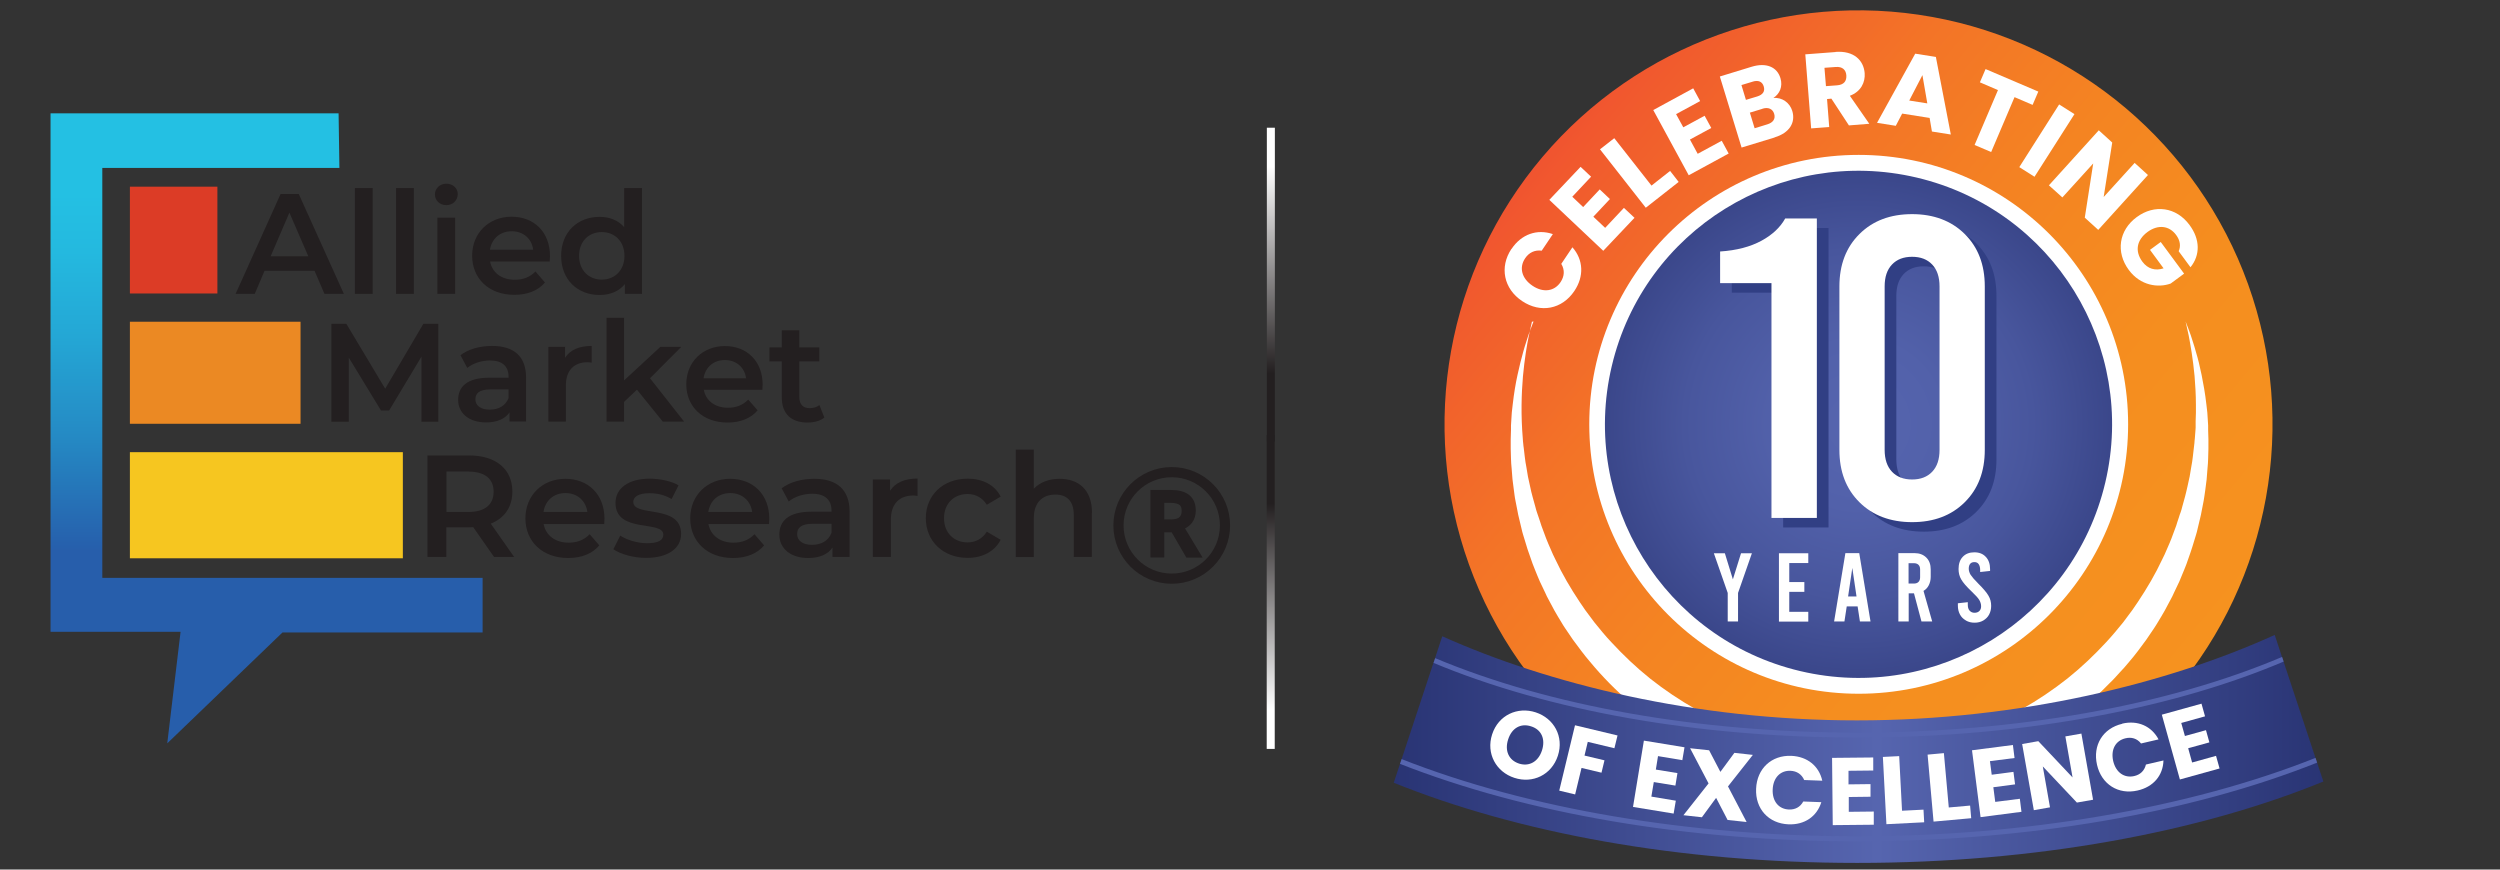 <?xml version="1.0" encoding="UTF-8"?><svg id="Layer_1" xmlns="http://www.w3.org/2000/svg" xmlns:xlink="http://www.w3.org/1999/xlink" viewBox="0 0 184 64"><rect x="0" y="0" width="184" height="64" fill="#333333" stroke="none"/><defs><linearGradient id="linear-gradient" x1="19.62" y1="12.3" x2="19.62" y2="40.58" gradientUnits="userSpaceOnUse"><stop offset=".07" stop-color="#24c0e3"/><stop offset=".22" stop-color="#24b9df"/><stop offset=".44" stop-color="#24a7d5"/><stop offset=".7" stop-color="#258ac4"/><stop offset=".98" stop-color="#2661ad"/><stop offset="1" stop-color="#275eab"/></linearGradient><linearGradient id="linear-gradient-2" x1="112.15" y1="10.67" x2="160.54" y2="51.03" gradientTransform="translate(143.23 -108.94) rotate(79.77)" gradientUnits="userSpaceOnUse"><stop offset="0" stop-color="#f05031"/><stop offset=".08" stop-color="#f15c2d"/><stop offset=".28" stop-color="#f37427"/><stop offset=".49" stop-color="#f48422"/><stop offset=".71" stop-color="#f58e1f"/><stop offset="1" stop-color="#f6921f"/></linearGradient><radialGradient id="radial-gradient" cx="136.79" cy="31.23" fx="136.79" fy="31.23" r="24.67" gradientTransform="translate(135.76 -109.08) rotate(76.72)" gradientUnits="userSpaceOnUse"><stop offset="0" stop-color="#5665af"/><stop offset=".25" stop-color="#5261aa"/><stop offset=".52" stop-color="#48569d"/><stop offset=".8" stop-color="#384487"/><stop offset="1" stop-color="#293474"/></radialGradient><linearGradient id="linear-gradient-3" x1="102.58" y1="55.12" x2="171" y2="55.12" gradientUnits="userSpaceOnUse"><stop offset="0" stop-color="#293474"/><stop offset=".52" stop-color="#5665af"/><stop offset="1" stop-color="#293474"/></linearGradient><linearGradient id="linear-gradient-4" x1="83.53" y1="8.3" x2="83.53" y2="24.16" gradientTransform="translate(10 26.54)" gradientUnits="userSpaceOnUse"><stop offset="0" stop-color="#fff"/><stop offset=".96" stop-color="#231f20"/></linearGradient><linearGradient id="linear-gradient-5" x1="93.53" y1="-1.46" x2="93.53" y2="14.4" gradientTransform="translate(0 13.69)" xlink:href="#linear-gradient-4"/></defs><polygon points="24.92 8.34 3.72 8.34 3.72 46.5 13.29 46.5 12.31 54.71 20.79 46.55 35.52 46.55 35.52 42.53 7.53 42.53 7.53 12.36 24.98 12.36 24.92 8.34" fill="url(#linear-gradient)"/><rect x="9.56" y="13.74" width="6.44" height="7.86" fill="#dc3c26"/><rect x="9.56" y="23.68" width="12.56" height="7.51" fill="#eb8923"/><rect x="9.56" y="33.28" width="20.09" height="7.81" fill="#f6c620"/><path d="m23.14,19.93h-3.67l-.72,1.7h-1.41l3.31-7.35h1.34l3.32,7.35h-1.43l-.73-1.7Zm-.45-1.07l-1.39-3.21-1.38,3.21h2.76Z" fill="#231f20"/><path d="m26.12,13.84h1.31v7.79h-1.31v-7.79Z" fill="#231f20"/><path d="m29.15,13.84h1.31v7.79h-1.31v-7.79Z" fill="#231f20"/><path d="m32.01,14.31c0-.44.36-.79.84-.79s.84.33.84.76c0,.46-.35.82-.84.82s-.84-.35-.84-.79Zm.18,1.71h1.31v5.61h-1.31v-5.61Z" fill="#231f20"/><path d="m40.47,19.25h-4.4c.16.82.84,1.34,1.82,1.34.63,0,1.12-.2,1.52-.61l.7.81c-.5.6-1.29.91-2.26.91-1.88,0-3.1-1.21-3.1-2.88s1.23-2.87,2.9-2.87,2.83,1.14,2.83,2.9c0,.1-.01.26-.02.39Zm-4.41-.87h3.18c-.1-.81-.72-1.36-1.58-1.36s-1.47.55-1.6,1.36Z" fill="#231f20"/><path d="m47.25,13.84v7.79h-1.26v-.72c-.44.54-1.09.8-1.86.8-1.63,0-2.83-1.13-2.83-2.88s1.21-2.87,2.83-2.87c.72,0,1.36.24,1.81.76v-2.88h1.31Zm-1.29,4.99c0-1.07-.72-1.75-1.67-1.75s-1.67.68-1.67,1.75.72,1.75,1.67,1.75,1.67-.68,1.67-1.75Z" fill="#231f20"/><path d="m31.02,31.03v-4.78s-2.38,3.96-2.38,3.96h-.6l-2.37-3.89v4.72h-1.28v-7.21h1.1l2.86,4.78,2.81-4.78h1.1v7.21s-1.26,0-1.26,0Z" fill="#231f20"/><path d="m38.72,27.8v3.22h-1.22v-.67c-.31.47-.91.74-1.73.74-1.26,0-2.05-.69-2.05-1.65s.62-1.64,2.29-1.64h1.42v-.08c0-.75-.45-1.19-1.37-1.19-.62,0-1.26.21-1.67.55l-.5-.94c.59-.45,1.44-.68,2.33-.68,1.59,0,2.5.75,2.5,2.34Zm-1.29,1.5v-.64h-1.33c-.88,0-1.11.33-1.11.73,0,.46.39.76,1.05.76s1.17-.29,1.39-.85Z" fill="#231f20"/><path d="m43.55,25.46v1.23c-.11-.02-.21-.03-.3-.03-.98,0-1.6.58-1.6,1.7v2.67h-1.29v-5.5h1.23v.8c.37-.58,1.04-.87,1.96-.87Z" fill="#231f20"/><path d="m46.89,28.67l-.96.91v1.45h-1.29v-7.64h1.29v4.61l2.67-2.47h1.54l-2.3,2.31,2.51,3.19h-1.57l-1.91-2.36Z" fill="#231f20"/><path d="m56.12,28.69h-4.32c.15.8.82,1.32,1.78,1.32.62,0,1.1-.2,1.49-.6l.69.79c-.49.59-1.27.9-2.21.9-1.84,0-3.04-1.18-3.04-2.82s1.21-2.81,2.84-2.81,2.78,1.12,2.78,2.84c0,.1-.01.26-.02.38Zm-4.33-.85h3.12c-.1-.79-.71-1.34-1.56-1.34s-1.44.54-1.57,1.34Z" fill="#231f20"/><path d="m60.68,30.73c-.31.25-.77.37-1.24.37-1.21,0-1.9-.64-1.9-1.85v-2.65h-.91v-1.03h.91v-1.26h1.29v1.26h1.47v1.03h-1.47v2.62c0,.54.27.82.76.82.27,0,.53-.07.72-.23l.36.92Z" fill="#231f20"/><path d="m36.36,40.99l-1.53-2.19c-.1.01-.19.01-.29.01h-1.69v2.18h-1.39v-7.47h3.07c1.96,0,3.18,1,3.18,2.66,0,1.13-.58,1.96-1.59,2.36l1.72,2.45h-1.49Zm-1.88-6.29h-1.62v2.98h1.62c1.22,0,1.85-.55,1.85-1.49s-.63-1.48-1.85-1.48Z" fill="#231f20"/><path d="m44.48,38.57h-4.47c.16.83.85,1.37,1.84,1.37.64,0,1.14-.2,1.55-.62l.71.82c-.51.61-1.31.93-2.29.93-1.91,0-3.15-1.23-3.15-2.92s1.25-2.91,2.94-2.91,2.88,1.16,2.88,2.94c0,.11-.01.27-.02.39Zm-4.48-.89h3.23c-.11-.82-.74-1.39-1.61-1.39s-1.49.55-1.62,1.39Z" fill="#231f20"/><path d="m45.14,40.43l.51-1.01c.5.33,1.27.56,1.98.56.84,0,1.19-.23,1.19-.63,0-1.09-3.52-.06-3.52-2.34,0-1.08.97-1.78,2.51-1.78.76,0,1.62.18,2.13.49l-.51,1.01c-.54-.32-1.09-.43-1.63-.43-.81,0-1.19.27-1.19.64,0,1.15,3.52.13,3.52,2.36,0,1.07-.98,1.76-2.58,1.76-.95,0-1.9-.28-2.41-.64Z" fill="#231f20"/><path d="m56.61,38.57h-4.47c.16.83.85,1.37,1.84,1.37.64,0,1.14-.2,1.55-.62l.71.82c-.51.61-1.31.93-2.29.93-1.91,0-3.15-1.23-3.15-2.92s1.25-2.91,2.94-2.91,2.88,1.16,2.88,2.94c0,.11-.01.27-.02.39Zm-4.48-.89h3.23c-.11-.82-.74-1.39-1.61-1.39s-1.49.55-1.62,1.39Z" fill="#231f20"/><path d="m62.53,37.65v3.34h-1.26v-.69c-.32.49-.94.77-1.79.77-1.3,0-2.12-.71-2.12-1.71s.64-1.7,2.37-1.7h1.47v-.08c0-.78-.47-1.24-1.42-1.24-.64,0-1.3.21-1.73.57l-.52-.97c.61-.47,1.49-.7,2.41-.7,1.64,0,2.59.78,2.59,2.42Zm-1.33,1.56v-.66h-1.38c-.91,0-1.15.34-1.15.76,0,.48.41.79,1.09.79s1.22-.3,1.44-.89Z" fill="#231f20"/><path d="m67.53,35.23v1.27c-.12-.02-.21-.03-.31-.03-1.01,0-1.65.6-1.65,1.76v2.76h-1.33v-5.7h1.27v.83c.38-.6,1.08-.9,2.03-.9Z" fill="#231f20"/><path d="m68.14,38.14c0-1.71,1.28-2.91,3.08-2.91,1.11,0,1.99.46,2.43,1.32l-1.02.6c-.34-.54-.85-.79-1.42-.79-.98,0-1.73.68-1.73,1.78s.75,1.78,1.73,1.78c.57,0,1.08-.25,1.42-.79l1.02.6c-.44.85-1.32,1.33-2.43,1.33-1.8,0-3.08-1.22-3.08-2.92Z" fill="#231f20"/><path d="m80.36,37.73v3.26h-1.33v-3.09c0-1.01-.5-1.5-1.35-1.5-.95,0-1.59.58-1.59,1.72v2.88h-1.33v-7.91h1.33v2.88c.44-.47,1.11-.73,1.9-.73,1.37,0,2.38.78,2.38,2.5Z" fill="#231f20"/><circle cx="86.24" cy="38.67" r="3.92" fill="none" stroke="#231f20" stroke-miterlimit="10" stroke-width=".75"/><path d="m85.44,38.92v1.86h-.52v-4.47h1.23c.55,0,.95.1,1.22.32.26.21.39.52.39.95,0,.59-.3.99-.9,1.2l1.21,2.01h-.61l-1.08-1.86h-.93Zm0-.44h.71c.37,0,.64-.07.81-.22s.26-.36.26-.66-.09-.51-.26-.64c-.17-.13-.45-.2-.84-.2h-.68v1.71Z" fill="#231f20" stroke="#231f20" stroke-miterlimit="10" stroke-width=".5"/><circle cx="136.79" cy="31.23" r="30.47" transform="translate(81.76 160.3) rotate(-79.77)" fill="url(#linear-gradient-2)"/><path d="m156.63,31.23c0,10.95-8.88,19.83-19.83,19.83s-19.83-8.88-19.83-19.83,8.88-19.83,19.83-19.83,19.83,8.88,19.83,19.83Z" fill="#fff"/><circle cx="136.79" cy="31.23" r="18.66" transform="translate(74.97 157.19) rotate(-76.72)" fill="url(#radial-gradient)"/><path d="m112.75,23.68s-.08.36-.23,1.04c-.14.68-.31,1.68-.43,2.97-.11,1.28-.16,2.84-.01,4.62,0,.11.02.23.03.34,0,.11.03.22.04.34.03.22.06.45.08.68.02.23.07.47.11.7.04.24.08.48.12.72.05.24.11.49.16.73.06.25.1.5.18.75.07.25.14.5.21.76.02.06.03.13.05.19.02.06.04.13.06.19.04.13.08.25.13.38.04.13.08.26.13.39.02.06.04.13.06.19.02.06.05.13.07.19.1.26.2.52.29.78.05.13.1.26.16.39.06.13.11.26.17.39.06.13.11.26.17.39.06.13.13.26.19.39.49,1.05,1.1,2.09,1.78,3.11.09.13.17.25.26.38.09.13.17.26.27.38.19.25.37.5.56.75.4.49.79.98,1.24,1.45.87.94,1.82,1.85,2.86,2.68,1.04.82,2.16,1.58,3.35,2.25.15.08.3.17.45.25l.11.06.11.06.23.11c.15.08.31.15.46.23l.23.11.24.1c.32.13.63.28.95.41.32.12.65.25.97.37.33.11.66.22.99.33l.12.04.13.03.25.07.5.14.25.07.26.06.51.11.26.06c.09.02.17.04.26.05l.52.09.52.09c.17.02.35.04.52.07.35.04.7.1,1.05.11l.53.04c.18.01.35.03.53.03l1.02.02,1.11-.03c.19,0,.35-.02.53-.03l.51-.04c.34-.02.69-.07,1.04-.11.17-.02.35-.04.52-.07l.52-.09c1.38-.24,2.74-.59,4.05-1.05.32-.12.65-.25.97-.37l.12-.05.12-.05.24-.1c.16-.07.32-.14.47-.21l.24-.1.23-.11c.15-.08.31-.15.46-.23l.23-.11.11-.06.11-.06c.15-.08.3-.17.45-.25,1.19-.67,2.31-1.43,3.35-2.25,1.04-.83,1.99-1.74,2.86-2.68.44-.47.84-.96,1.24-1.45.19-.25.38-.5.56-.75.1-.12.18-.25.27-.38.09-.13.17-.25.26-.38.68-1.02,1.29-2.06,1.78-3.11.06-.13.13-.26.19-.39.06-.13.11-.26.17-.39.06-.13.11-.26.17-.39.06-.13.11-.26.16-.39.1-.26.2-.52.29-.78.02-.06.05-.13.07-.19.02-.07.04-.13.06-.2.04-.13.08-.26.13-.39.04-.13.08-.26.13-.38.02-.06.04-.13.06-.19.02-.06.03-.13.05-.19.07-.26.14-.51.21-.76.07-.25.12-.5.18-.75.05-.25.11-.49.16-.73.04-.24.08-.49.12-.72.04-.24.09-.47.11-.71.03-.23.06-.46.08-.69.01-.11.03-.23.04-.34,0-.11.02-.22.03-.33.02-.22.03-.44.05-.65,0-.05,0-.11.01-.16v-.08s0,0,0-.01v-.02s0-.04,0-.04c0-.11,0-.21,0-.32,0-.21.01-.42.02-.62,0-.2,0-.39,0-.59,0-.77-.05-1.48-.1-2.12-.12-1.28-.3-2.29-.43-2.97-.15-.68-.23-1.04-.23-1.04,0,0,.03.09.1.26.06.17.17.42.28.75.05.17.12.35.18.56.03.1.07.21.1.32.03.11.07.23.1.35.15.49.29,1.06.42,1.7.13.65.26,1.36.35,2.16.02.2.04.4.07.61.01.2.03.41.04.62,0,.11.01.21.02.32v.09s0,.08,0,.08c0,.06,0,.11,0,.17,0,.22.01.45.02.68,0,.12,0,.23,0,.35,0,.12,0,.24,0,.35,0,.24-.02.48-.02.73,0,.25-.03.49-.05.75-.02.25-.04.51-.06.77-.03.26-.07.52-.1.78-.04.26-.07.53-.12.8-.05.27-.1.54-.16.82-.01.07-.03.14-.04.21-.02.07-.03.14-.05.21-.03.14-.07.28-.1.42-.03.14-.07.28-.1.42-.02.07-.03.14-.05.21-.02.07-.04.14-.06.21-.08.28-.17.56-.26.85-.04.14-.09.29-.14.43-.05.14-.1.29-.15.43-.05.14-.1.29-.15.43-.05.15-.12.29-.17.43-.12.29-.24.58-.36.87-.14.29-.27.57-.41.86l-.1.22-.11.21c-.08.14-.15.29-.23.43-.08.14-.16.29-.23.43-.08.14-.17.28-.25.43-.09.14-.17.28-.26.43-.09.14-.17.29-.27.43-.19.28-.38.56-.57.84-.4.55-.81,1.11-1.27,1.64-.11.13-.22.27-.34.4-.12.13-.24.26-.36.39-.24.26-.47.53-.73.77-.13.13-.25.25-.38.38l-.19.19-.1.09-.1.09c-.27.24-.54.48-.81.73-1.11.95-2.32,1.81-3.61,2.58-.16.1-.32.19-.49.29l-.12.07-.13.07-.25.13c-.17.09-.33.18-.5.27l-.25.13-.26.12c-.17.08-.35.16-.52.24l-.26.12-.13.06-.13.05c-.35.14-.71.29-1.07.43-1.44.53-2.94.95-4.47,1.23l-.57.1c-.19.03-.39.05-.58.08-.39.05-.77.11-1.17.13l-.6.05c-.2.01-.4.03-.58.04l-1.11.03-1.2-.03c-.2,0-.39-.02-.58-.04l-.58-.05c-.39-.02-.78-.08-1.16-.13-.19-.03-.39-.05-.58-.08l-.57-.1c-1.53-.27-3.03-.69-4.47-1.23-.36-.14-.71-.29-1.07-.43l-.13-.05-.13-.06-.26-.12c-.17-.08-.35-.16-.52-.24l-.26-.12-.25-.13c-.17-.09-.34-.18-.5-.27l-.25-.13-.13-.07-.12-.07c-.16-.1-.32-.19-.49-.29-1.29-.77-2.5-1.63-3.61-2.58-1.1-.95-2.11-1.97-3-3.05-.46-.53-.86-1.09-1.27-1.64-.19-.28-.38-.56-.57-.84-.1-.14-.18-.28-.27-.43-.09-.14-.17-.29-.26-.43-.08-.14-.17-.28-.25-.43-.08-.14-.16-.29-.23-.43-.08-.14-.15-.29-.23-.43l-.11-.21-.1-.22c-.14-.29-.28-.58-.41-.86-.13-.29-.24-.58-.36-.87-.06-.14-.12-.29-.17-.43-.05-.14-.1-.29-.15-.43-.05-.14-.1-.29-.15-.43-.05-.14-.1-.28-.14-.43-.09-.29-.17-.57-.26-.85-.02-.07-.04-.14-.06-.21-.02-.07-.03-.14-.05-.21-.03-.14-.07-.28-.1-.42-.03-.14-.07-.28-.1-.42-.02-.07-.03-.14-.05-.21-.01-.07-.03-.14-.04-.21-.05-.28-.11-.55-.16-.82-.06-.27-.08-.54-.12-.8-.04-.26-.07-.53-.1-.78-.02-.26-.04-.52-.06-.77-.02-.25-.05-.5-.05-.75,0-.25-.02-.49-.02-.73,0-.12,0-.24,0-.36,0-.11,0-.23,0-.34,0-.23.01-.45.02-.67,0-.05,0-.11,0-.16v-.08s0-.02,0-.03v-.02s0-.04,0-.04c0-.11.01-.22.02-.33.01-.21.03-.43.04-.63.02-.21.05-.41.07-.61.09-.79.21-1.51.35-2.15.14-.64.28-1.21.42-1.7.03-.12.07-.24.1-.35.03-.11.07-.22.1-.32.07-.2.13-.39.18-.56.11-.33.22-.58.28-.75.06-.17.1-.26.1-.26Z" fill="#fff"/><path d="m171,57.52c-9.13,3.73-21.15,5.99-34.32,5.99s-25-2.23-34.1-5.9l.46-1.39h0s.12-.35.12-.35l2.34-7.08.12-.35.53-1.61c7.81,3.5,18.6,6.19,30.53,6.19s22.92-2.73,30.74-6.29l.53,1.61.12.35,2.35,7.09.12.35.46,1.39Z" fill="url(#linear-gradient-3)"/><path d="m170.54,56.13c-9.4,3.74-21.4,5.79-33.86,5.79s-24.27-2.02-33.64-5.7h0s.12-.35.12-.35c9.33,3.67,21.21,5.68,33.52,5.68s24.38-2.05,33.74-5.77l.12.35Z" fill="#5665af"/><path d="m168.08,48.69c-3.94,1.67-8.45,3-13.43,3.95-5.69,1.09-11.73,1.64-17.97,1.64-11.67,0-22.68-1.95-31.17-5.49l.12-.35c8.45,3.54,19.42,5.48,31.05,5.48s22.8-1.97,31.28-5.57l.12.35Z" fill="#5665af"/><path d="m131.24,21.54h-3.78v-2.33c1.22-.08,2.23-.35,3.04-.79.81-.44,1.39-.99,1.75-1.64h2.33v22.04h-3.34v-17.28Z" fill="#313f84"/><path d="m137.72,37.67c-.99-.98-1.48-2.26-1.48-3.86v-12.03c0-1.59.49-2.88,1.48-3.86.99-.98,2.28-1.46,3.87-1.46s2.89.49,3.87,1.46c.99.98,1.48,2.26,1.48,3.86v12.03c0,1.6-.49,2.88-1.48,3.86-.99.98-2.28,1.46-3.87,1.46s-2.89-.49-3.87-1.46Zm5.35-2.25c.36-.38.54-.91.54-1.61v-12.03c0-.69-.18-1.23-.54-1.61-.36-.38-.85-.57-1.48-.57s-1.12.19-1.48.57c-.36.38-.54.91-.54,1.61v12.03c0,.69.18,1.23.54,1.61.36.38.85.57,1.48.57s1.12-.19,1.48-.57Z" fill="#313f84"/><path d="m128.94,40.72l-1.02,2.92v2.1h-.76v-2.1l-1.02-2.92h.81l.59,1.92.6-1.92h.8Z" fill="#fff"/><path d="m130.93,40.72h2.16v.72h-1.4v1.4h1.11v.72h-1.11v1.47h1.4v.72h-2.16v-5.03Z" fill="#fff"/><path d="m136.74,44.63h-.82l-.17,1.11h-.76l.83-5.03h1.02l.83,5.03h-.78l-.17-1.11Zm-.1-.73l-.31-2.1-.31,2.1h.62Z" fill="#fff"/><path d="m141.42,45.74l-.55-2.07h-.39v2.07h-.76v-5.03h1.19c.36,0,.65.11.87.33.22.22.32.51.32.87v.55c0,.23-.05.43-.14.61-.09.18-.22.32-.39.42l.64,2.25h-.79Zm-.95-2.79h.39c.15,0,.26-.04.34-.12.08-.08.12-.2.12-.34v-.58c0-.15-.04-.26-.12-.34s-.2-.12-.34-.12h-.39v1.51Z" fill="#fff"/><path d="m144.68,45.66c-.19-.11-.33-.25-.43-.44-.1-.19-.15-.4-.15-.64v-.18l.73-.08v.19c0,.18.04.33.13.43s.21.16.36.16.27-.04.36-.13c.09-.09.13-.2.13-.35,0-.16-.05-.32-.14-.47-.09-.15-.28-.35-.56-.62-.37-.35-.63-.65-.76-.88-.14-.23-.2-.49-.2-.77,0-.38.1-.68.31-.9.21-.22.49-.33.85-.33s.64.11.85.34c.21.22.31.53.31.9v.13l-.73.08v-.14c0-.19-.04-.34-.11-.44-.07-.1-.17-.15-.31-.15s-.24.04-.31.12c-.07.08-.11.2-.11.36s.05.31.14.46c.1.15.28.36.55.63.37.37.63.67.76.9.14.23.2.48.2.75,0,.24-.05.45-.15.64-.1.19-.25.33-.43.44-.19.11-.4.16-.64.16s-.45-.05-.64-.16Z" fill="#fff"/><path d="m130.38,20.84h-3.78v-2.33c1.22-.08,2.23-.35,3.04-.79.81-.44,1.39-.99,1.75-1.64h2.33v22.04h-3.34v-17.28Z" fill="#fff"/><path d="m136.86,36.97c-.99-.98-1.48-2.26-1.48-3.86v-12.03c0-1.59.49-2.88,1.48-3.86.99-.98,2.28-1.46,3.87-1.46s2.89.49,3.87,1.46c.99.98,1.48,2.26,1.48,3.86v12.03c0,1.6-.49,2.88-1.48,3.86-.99.98-2.28,1.46-3.87,1.46s-2.89-.49-3.87-1.46Zm5.35-2.25c.36-.38.54-.91.54-1.61v-12.03c0-.69-.18-1.23-.54-1.61-.36-.38-.85-.57-1.48-.57s-1.12.19-1.48.57c-.36.38-.54.91-.54,1.61v12.03c0,.69.18,1.23.54,1.61.36.38.85.57,1.48.57s1.12-.19,1.48-.57Z" fill="#fff"/><path d="m111.46,57.25c-1.34-.43-2.1-1.79-1.64-3.2.46-1.42,1.87-2.06,3.21-1.62,1.34.44,2.09,1.78,1.63,3.19-.46,1.42-1.86,2.07-3.2,1.63Zm.34-1.05c.75.24,1.42-.14,1.69-.97.27-.84-.04-1.53-.8-1.77-.76-.25-1.42.12-1.69.96-.27.83.04,1.53.8,1.78Z" fill="#fff"/><path d="m115.92,53.38l3.13.75-.23.94-1.96-.47-.24,1.01,1.47.35-.22.91-1.47-.35-.47,1.95-1.17-.28,1.16-4.81Z" fill="#fff"/><path d="m123.83,55.95l-1.8-.3-.16.99,1.59.26-.15.92-1.59-.26-.18,1.07,1.8.3-.16.95-2.99-.49.8-4.88,2.99.49-.16.95Z" fill="#fff"/><path d="m126.3,58.73l-1.04,1.42-1.36-.15,1.85-2.34-1.36-2.59,1.4.15.83,1.59,1.03-1.4,1.36.15-1.83,2.32,1.37,2.62-1.4-.15-.84-1.62Z" fill="#fff"/><path d="m131.84,55.63c1.18.05,2.04.75,2.28,1.83l-1.33-.05c-.19-.43-.55-.66-1.01-.68-.74-.03-1.27.5-1.31,1.37-.04.88.45,1.45,1.19,1.48.46.02.84-.18,1.06-.59l1.33.05c-.33,1.06-1.24,1.68-2.42,1.63-1.46-.06-2.45-1.14-2.38-2.62.06-1.48,1.13-2.48,2.59-2.42Z" fill="#fff"/><path d="m137.88,56.71l-1.83.02v1s1.62-.02,1.62-.02v.93s-1.6.02-1.6.02v1.09s1.84-.02,1.84-.02v.97s-3.02.03-3.02.03l-.05-4.95,3.03-.03v.97Z" fill="#fff"/><path d="m139.78,55.65l.21,4.02,1.58-.08.05.93-2.78.14-.26-4.95,1.21-.06Z" fill="#fff"/><path d="m143.07,55.43l.36,4,1.57-.14.08.93-2.77.25-.44-4.93,1.2-.11Z" fill="#fff"/><path d="m148.27,55.79l-1.81.23.13,1,1.6-.21.12.92-1.6.21.14,1.08,1.81-.23.12.96-3.01.39-.63-4.92,3.01-.39.12.96Z" fill="#fff"/><path d="m153.19,53.99l.86,4.87-1.19.21-2.51-2.66.53,3.01-1.19.21-.86-4.87,1.19-.21,2.52,2.67-.53-3.02,1.19-.21Z" fill="#fff"/><path d="m156.19,53.26c1.15-.27,2.16.18,2.68,1.16l-1.29.3c-.29-.37-.71-.49-1.15-.38-.72.17-1.09.82-.9,1.67.2.85.82,1.27,1.54,1.11.45-.1.76-.39.87-.85l1.29-.3c-.03,1.11-.75,1.95-1.9,2.21-1.42.33-2.66-.45-2.99-1.89-.33-1.44.43-2.69,1.86-3.02Z" fill="#fff"/><path d="m162.3,52.72l-1.76.49.27.96,1.55-.43.25.9-1.56.43.29,1.05,1.76-.49.26.93-2.92.81-1.33-4.77,2.92-.81.26.93Z" fill="#fff"/><path d="m111.25,18.32c.72-1.08,1.88-1.49,3.04-1.09l-.82,1.22c-.51-.07-.94.14-1.22.56-.46.68-.26,1.48.54,2.02.8.54,1.62.41,2.07-.27.28-.42.32-.89.05-1.34l.82-1.22c.81.92.87,2.14.14,3.22-.9,1.34-2.48,1.65-3.84.74-1.36-.91-1.68-2.5-.79-3.84Z" fill="#fff"/><path d="m117.1,13.01l-1.38,1.47.8.76,1.22-1.3.75.71-1.22,1.3.87.82,1.38-1.47.78.73-2.3,2.43-3.97-3.75,2.3-2.43.78.73Z" fill="#fff"/><path d="m118.81,10.17l2.74,3.49,1.37-1.08.63.81-2.42,1.9-3.37-4.3,1.05-.82Z" fill="#fff"/><path d="m125.13,7.44l-1.77.96.53.97,1.57-.85.49.9-1.57.85.57,1.05,1.77-.96.51.94-2.94,1.6-2.61-4.8,2.94-1.6.51.94Z" fill="#fff"/><path d="m130.61,10.12l-2.43.74-1.6-5.23,2.35-.72c1.06-.32,1.86.01,2.11.84.19.63-.06,1.16-.52,1.46.65-.06,1.21.36,1.39.95.26.86-.2,1.62-1.3,1.95Zm-1.61-4.11l-.83.25.33,1.09.83-.25c.42-.13.59-.38.48-.74s-.4-.48-.82-.35Zm.71,2l-.92.28.35,1.15.94-.29c.42-.13.61-.4.5-.77-.11-.37-.44-.51-.86-.38Z" fill="#fff"/><path d="m135.1,3.82c1.34-.1,2.06.61,2.14,1.56.05.68-.27,1.36-1.09,1.67l1.43,2.06-1.5.12-1.29-1.97-.32.03.16,2.06-1.33.1-.43-5.45,2.23-.17Zm0,1.11l-.82.06.11,1.35.82-.06c.5-.04.71-.31.68-.74-.03-.4-.29-.65-.78-.61Z" fill="#fff"/><path d="m142.02,8.68l-2.02-.32-.47.9-1.38-.22,2.81-5.09,1.52.24,1.1,5.71-1.39-.22-.17-1Zm-.53-3.15l-.97,1.87,1.33.21-.36-2.08Z" fill="#fff"/><path d="m146.13,5.08l3.89,1.66-.42.98-1.33-.57-1.72,4.04-1.22-.52,1.72-4.04-1.33-.57.42-.98Z" fill="#fff"/><path d="m151.56,7.69l1.12.71-2.94,4.61-1.12-.71,2.93-4.61Z" fill="#fff"/><path d="m158.1,12.87l-3.67,4.05-.99-.9.62-3.99-2.27,2.5-.99-.89,3.67-4.05.99.9-.63,4.01,2.28-2.51.99.9Z" fill="#fff"/><path d="m161.22,19.67l-.87-1.18c.17-.38.11-.8-.19-1.2-.51-.69-1.33-.78-2.1-.22-.81.6-.95,1.42-.38,2.19.39.53.95.69,1.56.49l-1-1.36.79-.58,1.72,2.33-.99.73c-.92.33-2.22.16-3.08-1-.97-1.31-.74-2.92.58-3.89,1.31-.97,2.92-.74,3.89.58.78,1.05.8,2.21.07,3.11Z" fill="#fff"/><rect x="93.24" y="32.01" width=".59" height="23.1" transform="translate(187.06 87.13) rotate(180)" fill="url(#linear-gradient-4)"/><rect x="93.24" y="9.4" width=".59" height="23.1" fill="url(#linear-gradient-5)"/></svg>